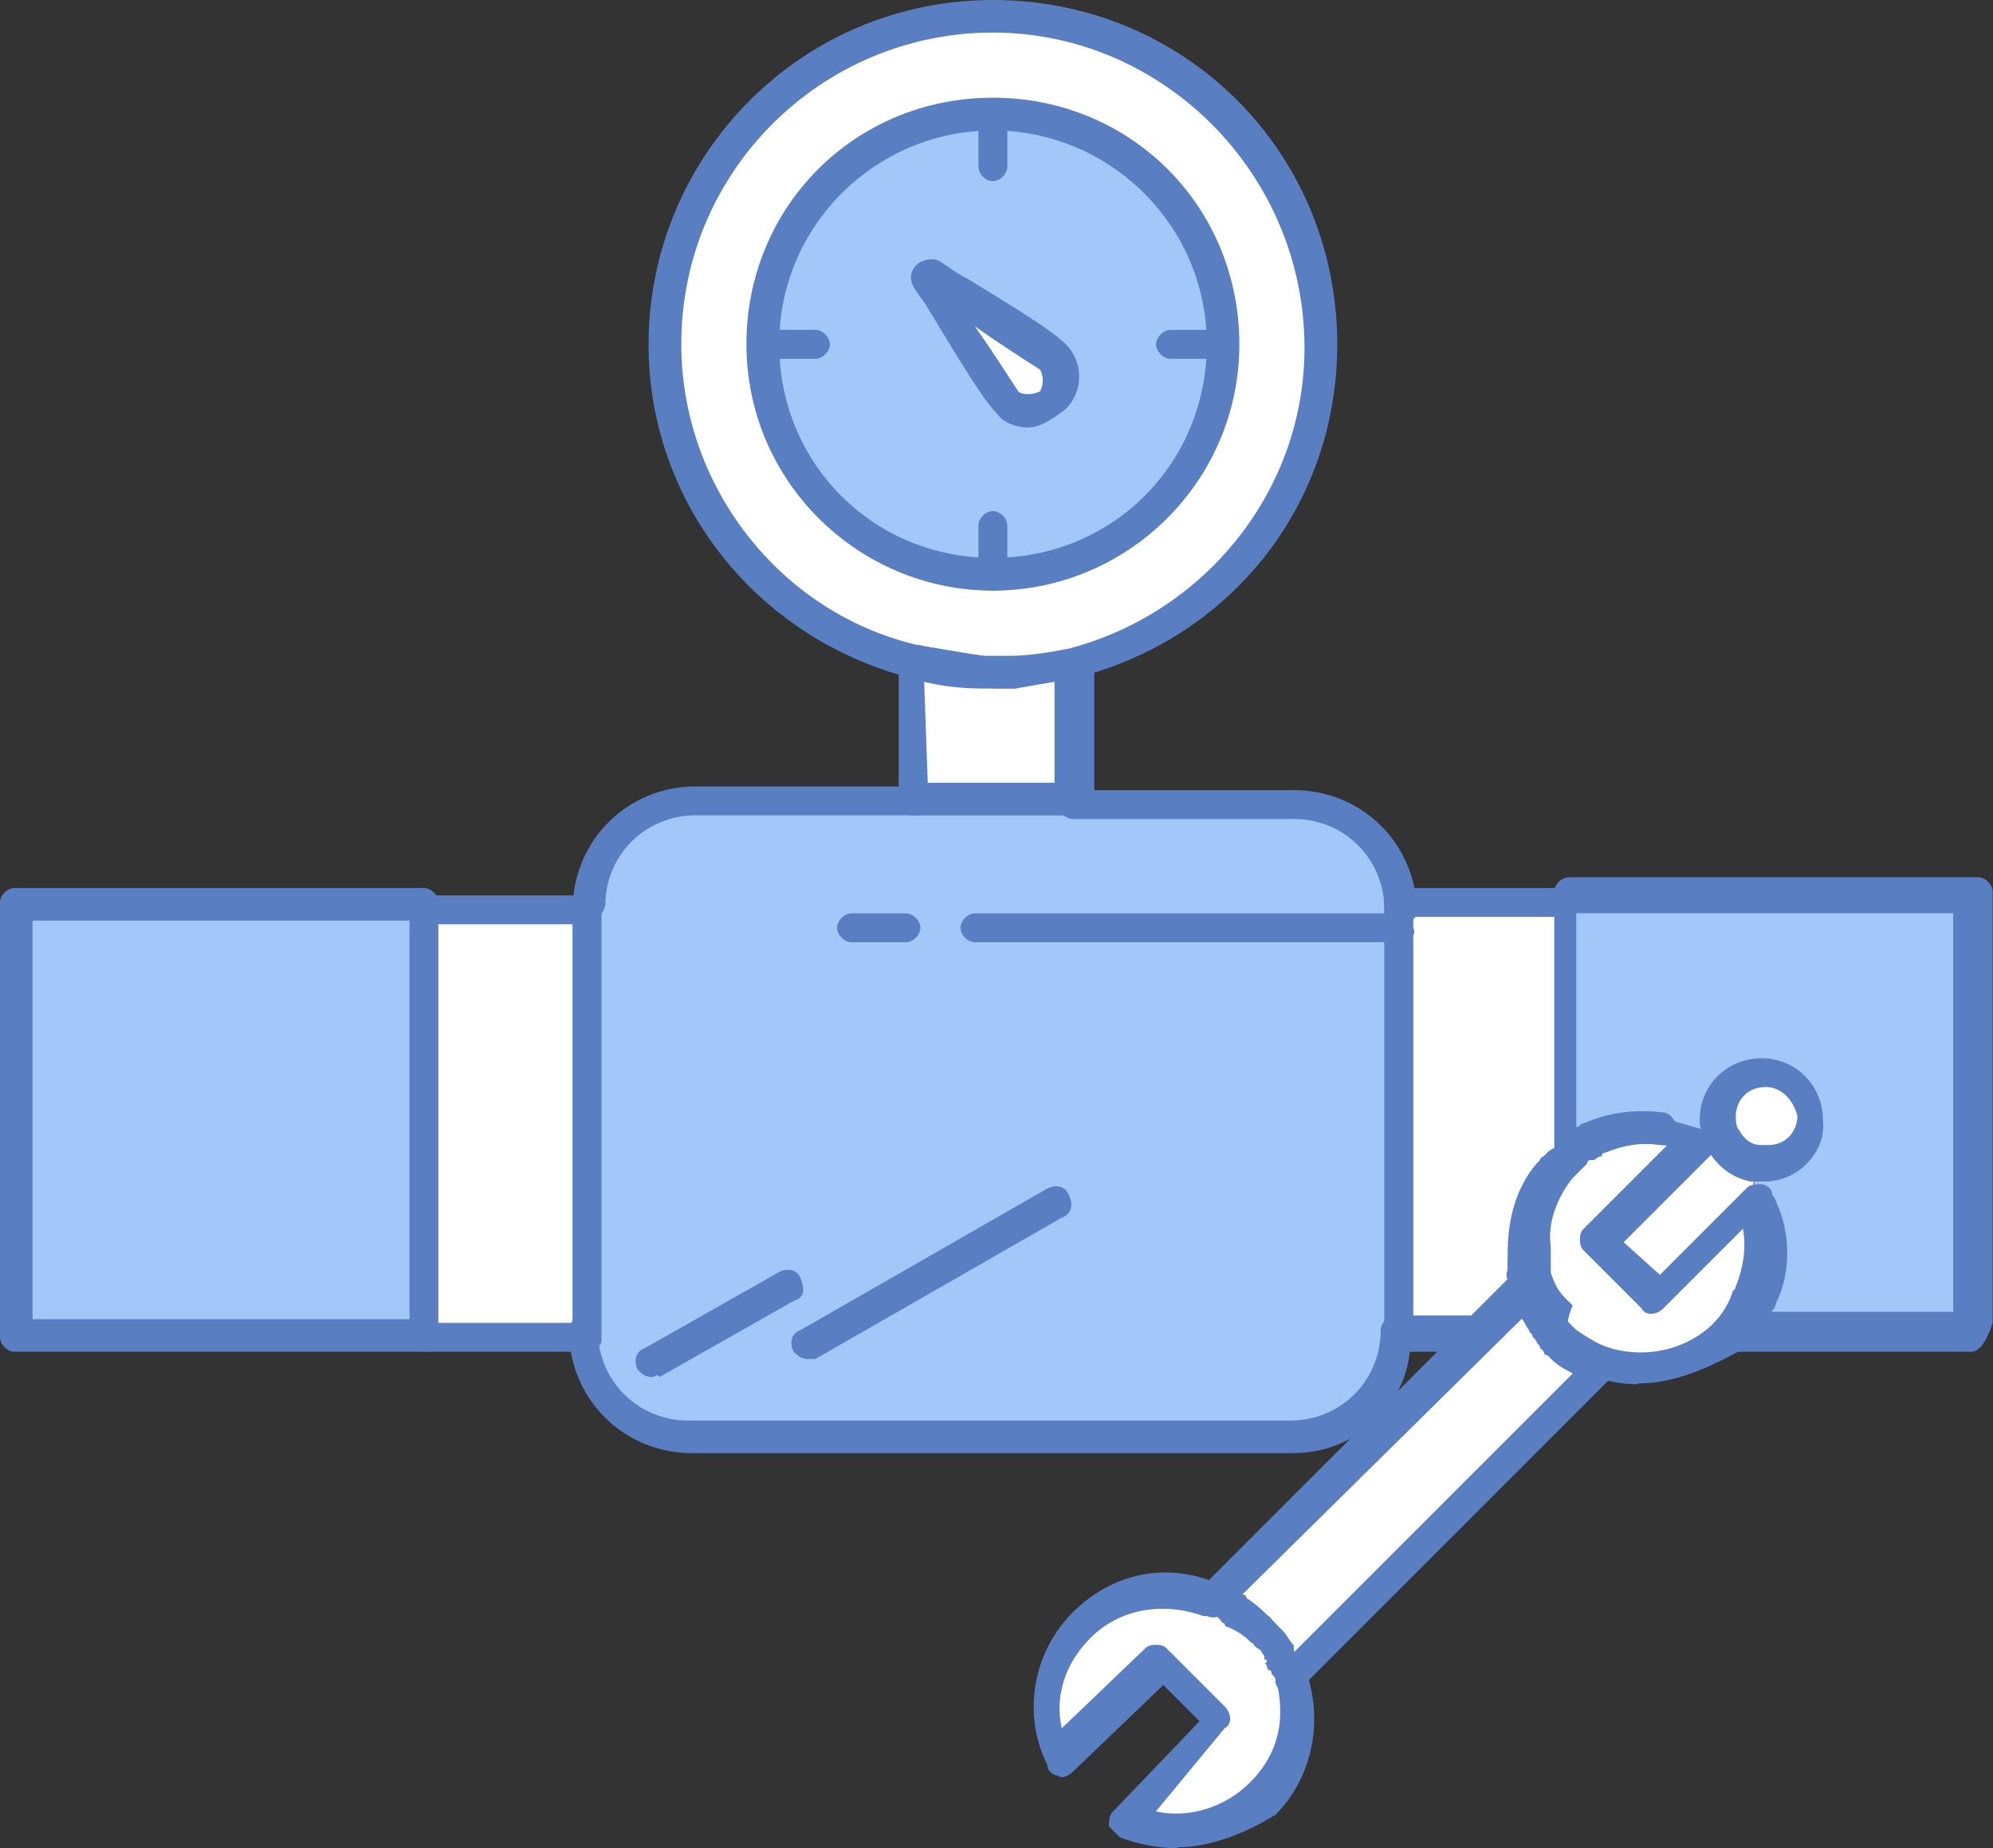 <?xml version="1.0" encoding="UTF-8"?>
<svg id="Layer_2" data-name="Layer 2" xmlns="http://www.w3.org/2000/svg" viewBox="0 0 113.21 104.98">
  <rect x="0" y="0" width="113.21" height="104.98" fill="#333333" stroke="none"/>
  <defs>
    <style>
      .cls-1 {
        fill: #597fc2;
      }

      .cls-2 {
        fill: #fff;
      }

      .cls-3 {
        fill: #a3c7f9;
      }
    </style>
  </defs>
  <g id="Layer_1-2" data-name="Layer 1">
    <g>
      <path class="cls-2" d="M56.4,38.08h1.24c1.23,0,2.26-.21,3.29-.62v7.82h-9.06v-7.82c1.23.41,2.68.41,3.91.62h.62Z"/>
      <path class="cls-2" d="M100.25,60.93c1.44,0,2.68,1.23,2.68,2.68s-1.24,2.68-2.68,2.68h-.62c-.82-.21-1.44-.62-1.85-1.23-.21-.41-.41-.82-.41-1.24.21-1.85,1.44-2.88,2.88-2.88Z"/>
      <path class="cls-2" d="M59.7,20.38c.62.62.62,1.85,0,2.47-.62.62-1.85.62-2.47,0-1.03-1.03-3.5-5.56-4.53-7,1.44.82,5.97,3.5,7,4.53Z"/>
      <path class="cls-3" d="M56.4,6.59c7.2,0,12.97,5.76,12.97,12.97s-5.77,12.97-12.97,12.97-12.97-5.76-12.97-12.97,5.76-12.97,12.97-12.97ZM59.7,22.85c.62-.62.62-1.85,0-2.47-1.03-1.03-5.56-3.5-7-4.53,1.03,1.44,3.5,5.97,4.53,7,.62.62,1.65.62,2.47,0Z"/>
      <path class="cls-2" d="M56.4,1.03c10.29,0,18.53,8.23,18.53,18.53,0,8.65-5.97,16.06-14,18.11h0c-1.03.21-2.26.41-3.29.62h-1.85c-1.44,0-2.68-.21-3.91-.62h0c-8.03-2.06-14-9.26-14-18.11,0-10.29,8.23-18.53,18.53-18.53ZM69.37,19.56c0-7.2-5.77-12.97-12.97-12.97s-12.97,5.76-12.97,12.97,5.76,12.97,12.97,12.97,12.97-5.76,12.97-12.97Z"/>
      <path class="cls-2" d="M73.28,95.1c.82,2.27.21,4.94-1.65,6.79-2.06,2.06-5.15,2.47-7.62,1.44l5.76-5.76-3.29-3.29-5.76,5.76c-1.24-2.47-.62-5.56,1.44-7.62s4.94-2.47,7.41-1.44c0,0,.21,0,.21.21h0s.21,0,.21.21h0l.21.21c.41.21,1.03.62,1.44,1.03l.21.21.21.21c.21.21.41.62.62.82v.21s0,.21.21.21v.21s0,.21.21.41v.21c.21-.21.21,0,.21,0h0Z"/>
      <path class="cls-2" d="M94.28,64.22c.62,0,1.23.21,1.85.62l-5.77,5.77,3.29,3.29,5.76-5.76c.21.21.21.41.21.62.41,1.44.41,3.09-.21,4.73,0,.21-.21.21-.21.41-.41.62-.82,1.23-1.24,1.85-2.47,2.47-6.38,2.68-9.06.41h0l-.21-.21-.21-.21-.21-.21-.21-.21s0-.21-.21-.21c0-.21-.21-.21-.21-.41-.41-.62-.62-1.24-.82-1.85v-1.03h0v-.21h0v-.21c0-1.65.41-3.29,1.44-4.53.21-.21.41-.41.41-.62l.21-.21.21-.21.21-.21s.21,0,.21-.21c0,0,.21,0,.21-.21.21-.21.41-.21.62-.41,0,0,.21,0,.21-.21,1.03-.41,2.26-.62,3.7-.41Z"/>
      <path class="cls-2" d="M90.98,77.4l-17.7,17.7q0-.21-.21-.41v-.21s0-.21-.21-.41v-.21s0-.21-.21-.21v-.21c-.21-.21-.41-.62-.62-.82l-.21-.21-.21-.21c-.41-.41-.82-.82-1.44-1.03l-.21-.21h0s-.21,0-.21-.21h0s-.21,0-.21-.21c-.21,0-.41-.21-.41-.21l15.03-15.03h0l2.68-2.68c.21.62.41,1.23.82,1.85,0,.21.21.21.21.41,0,0,0,.21.21.21l.21.21.21.21.21.21.21.21h0c.62.82,1.44,1.23,2.06,1.44Z"/>
      <path class="cls-2" d="M97.98,64.84c.41.62,1.03,1.24,1.85,1.24l-.41,2.06-5.76,5.76-3.29-3.29,5.77-5.77h1.85Z"/>
      <polygon class="cls-2" points="33.35 51.46 33.35 75.54 33.35 75.75 24.29 75.75 24.29 51.26 33.35 51.26 33.35 51.46"/>
      <path class="cls-2" d="M88.51,51.26v14.82l-.21.21c-.21.21-.41.41-.41.62-1.03,1.24-1.65,2.88-1.44,4.53v.21h0v.21h0v1.03l-2.68,2.68h-4.53v-24.29h9.26Z"/>
      <path class="cls-3" d="M79.46,52.49v23.06c0,3.29-2.68,5.97-5.97,5.97h-34.17c-3.29,0-5.97-2.68-5.97-5.97v-24.08c0-3.29,2.68-5.97,5.97-5.97h34.17c3.29,0,5.97,2.68,5.97,5.97v1.03Z"/>
      <path class="cls-3" d="M97.57,63.4c0,.41.21.82.41,1.23l-1.85.21c-.62-.21-1.24-.41-1.85-.62-1.23-.21-2.68,0-3.91.62,0,0-.21,0-.21.21-.21,0-.41.21-.62.41,0,0-.21,0-.21.21,0,0-.21,0-.21.21l-.21.21-.21.21v-14.82h23.26v24.5h-14c.62-.62,1.03-1.23,1.24-1.85,0-.21.21-.21.21-.41.62-1.44.62-3.09.21-4.74,0-.21-.21-.41-.21-.62l.41-2.06h.62c1.44,0,2.68-1.23,2.68-2.68s-1.23-2.68-2.68-2.68c-1.65,0-2.88,1.03-2.88,2.47Z"/>
      <rect class="cls-3" x=".82" y="51.26" width="23.26" height="24.5"/>
      <path class="cls-1" d="M73.49,82.54h-34.17c-3.91,0-7-3.09-7-7,0-.41.41-.82.82-.82s.82.41.82.82c0,2.88,2.26,5.15,5.15,5.15h34.17c2.88,0,5.15-2.26,5.15-5.15,0-.41.41-.82.82-.82s.82.41.82.82c.41,3.91-2.88,7-6.59,7Z"/>
      <path class="cls-1" d="M79.46,52.49c-.41,0-.82-.41-.82-.82,0-2.88-2.27-5.15-5.15-5.15h-12.56c-.41,0-.82-.41-.82-.82s.41-.82.82-.82h12.56c3.91,0,7,3.09,7,7,0,.21-.41.62-1.03.62Z"/>
      <path class="cls-1" d="M33.35,52.49c-.41,0-.82-.41-.82-.82,0-3.91,3.09-7,7-7h12.56c.41,0,.82.41.82.82s-.41.82-.82.82h-12.56c-2.88,0-5.15,2.26-5.15,5.15-.21.62-.62,1.03-1.03,1.03Z"/>
      <path class="cls-1" d="M83.98,76.78h-4.53c-.41,0-.82-.41-.82-.82v-24.7c0-.41.41-.82.82-.82h9.06c.41,0,.82.41.82.82s-.41.82-.82.82h-8.23v22.64h3.29l2.06-2.06h0c-.21-.41.21-1.03.62-1.03.41-.21,1.03.21,1.03.62v.21h0v.21c.21.41,0,.62-.21,1.03l-2.68,2.68c0,.21-.21.41-.41.41Z"/>
      <path class="cls-1" d="M86.46,73.07c-.41,0-.82-.21-.82-.82v-.41c0-.41.21-1.03.82-1.03.41,0,1.03.21,1.03.82v.21c0,.82-.41,1.23-1.03,1.23.21,0,0,0,0,0Z"/>
      <path class="cls-1" d="M86.46,72.87c-.41,0-.82-.41-.82-.82v-.41c0-.41.41-1.03.82-1.03s1.03.21,1.03.82h0v.21c0,.62-.41,1.23-1.03,1.23h0Z"/>
      <path class="cls-1" d="M86.46,72.46c-.41,0-.82-.41-.82-.82v-.41c0-1.85.41-3.7,1.65-5.15.41-.41.82-.41,1.24-.21.41.41.41.82.21,1.24-.82,1.03-1.44,2.47-1.23,3.91v.21c-.21.82-.41,1.23-1.03,1.23h0Z"/>
      <path class="cls-1" d="M88.31,67.11c-.21,0-.41,0-.62-.21-.41-.41-.41-1.03,0-1.23l.21-.21c.41-.41,1.03-.41,1.23,0,.41.41.41,1.03,0,1.23l-.21.21c-.21.21-.41.21-.62.21Z"/>
      <path class="cls-1" d="M111.98,76.78h-14c-.41,0-.62-.21-.82-.62-.21-.41,0-.82.21-1.03.41-.41.82-1.03,1.03-1.65,0-.21.21-.21.21-.41.62-1.23.62-2.68.21-4.12-.21-.41,0-1.03.62-1.23.41-.21,1.03,0,1.23.62.62,1.65.62,3.7-.21,5.35,0,.21-.21.41-.21.41,0,.21-.21.41-.21.41h10.91v-22.64h-21.41v12.15h0c.21,0,.21-.21.41-.21,1.44-.62,2.88-.82,4.53-.62.41,0,.82.62.82,1.03s-.62.82-1.03.82c-1.23-.21-2.26,0-3.29.41h-.21c-.21,0-.41.21-.41.21h0l-.21.21-.21.21c-.21.21-.62.21-1.03.21-.41-.21-.62-.41-.62-.82v-14.82c0-.41.41-.82.82-.82h23.26c.41,0,.82.41.82.82v24.49c-.41,1.24-.82,1.65-1.24,1.65Z"/>
      <path class="cls-1" d="M33.35,76.78h-9.06c-.41,0-.82-.41-.82-.82s.41-.82.82-.82h8.23v-22.64h-8.23c-.41,0-.82-.41-.82-.82s.41-.82.82-.82h9.06c.41,0,.82.41.82.82v24.49c0,.21-.41.62-.82.62Z"/>
      <path class="cls-1" d="M24.29,76.78H.82c-.41,0-.82-.41-.82-.82v-24.7c0-.41.41-.82.82-.82h23.26c.41,0,.82.41.82.82v24.5c.21.62-.21,1.03-.62,1.03ZM1.85,74.93h21.41v-22.64H1.85v22.64Z"/>
      <path class="cls-1" d="M60.93,46.32h-9.06c-.41,0-.82-.41-.82-.82v-7.82c0-.21.21-.62.41-.82.21-.21.62-.21.82-.21,1.24.41,2.47.41,3.71.62h1.65c1.03,0,2.06-.21,3.29-.41.21,0,.62,0,.82.21.21.21.41.41.41.82v7.82c-.21.21-.62.62-1.24.62ZM52.7,44.46h7.2v-5.76c-.82.21-1.65.21-2.47.21h-1.85c-1.03,0-2.06-.21-3.09-.41l.21,5.97h0Z"/>
      <path class="cls-1" d="M56.4,10.29c-.41,0-.82-.41-.82-.82v-2.88c0-.41.41-.82.82-.82s.82.41.82.82v2.88c0,.41-.41.82-.82.82Z"/>
      <path class="cls-1" d="M69.37,20.38h-2.88c-.41,0-.82-.41-.82-.82s.41-.82.82-.82h2.88c.41,0,.82.41.82.82s-.21.82-.82.82Z"/>
      <path class="cls-1" d="M56.4,33.55c-.41,0-.82-.41-.82-.82v-2.88c0-.41.41-.82.82-.82s.82.41.82.82v2.88c0,.41-.41.82-.82.82Z"/>
      <path class="cls-1" d="M46.32,20.38h-2.88c-.41,0-.82-.41-.82-.82s.41-.82.82-.82h2.88c.41,0,.82.41.82.82s-.41.82-.82.82Z"/>
      <path class="cls-1" d="M58.46,24.29c-.62,0-1.44-.21-1.85-.82-.82-.82-2.27-3.29-3.91-5.97-.21-.41-.62-.82-.82-1.24-.21-.41-.21-.82.21-1.24.21-.21.82-.41,1.23-.21.41.21.82.62,1.65,1.03,2.68,1.65,4.73,2.88,5.56,3.7,1.03,1.03,1.03,2.68,0,3.7-.82.62-1.44,1.03-2.06,1.03ZM55.37,18.53c1.03,1.44,2.06,3.09,2.47,3.7.21.21.82.21,1.24,0,.21-.41.21-.82,0-1.23-.62-.41-2.27-1.44-3.71-2.47Z"/>
      <path class="cls-1" d="M56.4,39.11h-.62c-1.44,0-2.88-.21-4.12-.62-8.64-2.26-14.82-9.88-14.82-18.94C36.85,8.85,45.49,0,56.4,0s19.56,8.65,19.56,19.56c0,9.06-5.97,16.67-14.82,18.94-1.24.21-2.27.41-3.5.62h-1.24ZM56.4,1.85c-9.67,0-17.7,7.82-17.7,17.7,0,8.03,5.56,15.23,13.38,17.08,1.23.21,2.47.41,3.7.62h1.65c1.03,0,2.27-.21,3.29-.41,7.82-2.06,13.38-9.06,13.38-17.08,0-9.88-8.03-17.91-17.7-17.91Z"/>
      <path class="cls-1" d="M56.4,33.55c-7.61,0-14-6.18-14-14s6.17-14,14-14,14,6.18,14,14-6.38,14-14,14ZM56.4,7.41c-6.59,0-12.14,5.35-12.14,12.14s5.35,12.14,12.14,12.14,12.15-5.35,12.15-12.14-5.56-12.14-12.15-12.14Z"/>
      <path class="cls-1" d="M79.46,53.52h-24.08c-.41,0-.82-.41-.82-.82s.41-.82.82-.82h24.08c.41,0,.82.41.82.82.21.41-.21.82-.82.82Z"/>
      <path class="cls-1" d="M51.46,53.52h-3.09c-.41,0-.82-.41-.82-.82s.41-.82.82-.82h3.09c.41,0,.82.41.82.82s-.41.82-.82.82Z"/>
      <path class="cls-1" d="M37.05,78.22c-.41,0-.62-.21-.82-.41-.21-.41-.21-1.03.41-1.24l7.62-4.32c.41-.21,1.03-.21,1.24.41.21.62.21,1.03-.41,1.23l-7.62,4.32c-.21-.21-.21,0-.41,0Z"/>
      <path class="cls-1" d="M45.9,77.19c-.41,0-.62-.21-.82-.41-.21-.41-.21-1.03.41-1.24l14-8.03c.41-.21,1.03-.21,1.24.41.21.41.21,1.03-.41,1.24l-14,8.03h-.41Z"/>
      <path class="cls-1" d="M100.25,67.11h-.82c-1.03-.21-1.85-.82-2.47-1.85-.21-.62-.41-1.03-.41-1.65,0-2.06,1.65-3.5,3.5-3.5,2.06,0,3.5,1.65,3.5,3.5.21,1.85-1.44,3.5-3.29,3.5ZM100.25,61.75c-1.03,0-1.65.82-1.65,1.65,0,.21,0,.62.21.82.21.41.62.82,1.23.82h.41c1.03,0,1.65-.82,1.65-1.65-.21-.82-.82-1.65-1.85-1.65Z"/>
      <path class="cls-1" d="M93.04,78.63c-1.65,0-3.5-.62-4.94-1.65q-.21-.21-.21-.41c-.21,0-.41-.21-.41-.21q-.21-.21-.21-.41s0-.21-.21-.21c0-.21-.21-.21-.21-.41-.41-.62-.82-1.24-1.03-2.06v-1.03h0v-.21h0v-.41c0-1.85.41-3.71,1.65-5.15.21-.21.41-.41.62-.62l.21-.21.21-.21.21-.21s.21,0,.21-.21c0,0,.21,0,.21-.21.21-.21.41-.21.62-.41.21,0,.21-.21.41-.21,1.44-.62,2.88-.82,4.53-.62.62.21,1.44.41,2.06.62.21.21.41.41.62.62,0,.21,0,.62-.21.82l-4.94,4.94,2.06,1.85,4.94-4.94c.21-.21.62-.21.82-.21s.62.21.62.62c.21.21.21.41.41.82.62,1.65.62,3.7-.21,5.35,0,.21-.21.41-.21.41-.41.82-.82,1.44-1.44,2.06-2.27,1.24-4.12,2.06-6.18,2.06ZM89.13,75.34q.21,0,.41.21c2.26,1.85,5.76,1.65,7.82-.41.41-.41.82-1.03,1.03-1.65,0-.21.21-.21.21-.41.41-1.03.62-2.26.41-3.29l-4.53,4.53c-.41.41-1.03.41-1.23,0l-3.29-3.29c-.21-.21-.21-.41-.21-.62s0-.41.21-.62l4.73-4.73h-.21c-1.23-.21-2.26,0-3.29.41,0,0-.21,0-.21.21-.21,0-.41.21-.41.21h-.21s-.21,0-.21.21h0l-.21.21-.21.21q-.21.21-.41.41c-.82,1.03-1.44,2.47-1.23,3.91v.21h0v.21h0v.41h0v.62h0c.21.62.41,1.03.82,1.44h0l.21.21h0l.21.21q-.41,1.03-.21,1.24Z"/>
      <path class="cls-1" d="M88.72,77.19c-.21,0-.41,0-.62-.21l-.21-.21c-.41-.41-.41-.82,0-1.24.41-.41.82-.41,1.23,0,0,0,.21,0,.21.21.41.41.41.82.21,1.23-.21,0-.41.21-.82.21Z"/>
      <path class="cls-1" d="M66.9,104.98c-1.03,0-2.27-.21-3.29-.62-.21-.21-.41-.41-.62-.62,0-.21,0-.62.21-.82l4.94-5.15-2.06-2.06-5.15,4.94c-.21.21-.62.41-.82.21-.21,0-.62-.21-.62-.62-1.44-2.88-.82-6.38,1.44-8.65,2.27-2.26,5.35-2.88,8.23-1.65,0,0,.21,0,.21.21.41.21.62.82.41,1.23-.21.41-.82.62-1.23.41h-.21c-2.27-.82-4.74-.41-6.38,1.23-1.44,1.44-2.06,3.29-1.65,5.15l4.73-4.53c.21-.21.41-.21.62-.21s.41,0,.62.21l3.29,3.29c.41.41.41,1.03,0,1.23l-3.91,4.73c1.85.41,3.91-.21,5.35-1.65,1.65-1.65,2.06-3.7,1.44-5.97q0-.21-.21-.21h0s0-.21-.21-.21h0c-.21-.41,0-1.03.41-1.24.41-.21,1.03,0,1.23.41,0,0,0,.21.21.21,0,.21.21.21.21.41v.21c0,.21.21.21.21.41.82,2.68.21,5.76-1.85,7.82-1.65,1.03-3.71,1.85-5.56,1.85Z"/>
      <path class="cls-1" d="M72.66,94.89c-.41,0-.62-.21-.82-.41h0l.82-.41.82-.41-.82.41.82-.41v.21c.21.41,0,1.03-.41,1.23,0-.21-.21-.21-.41-.21Z"/>
      <path class="cls-1" d="M72.05,93.87c-.21,0-.62-.21-.82-.41,0,0,0-.21-.21-.21-.41-.41-.41-1.03,0-1.24.41-.41,1.03-.41,1.23,0l.21.21c.41.41.21,1.03-.21,1.23.21.41,0,.41-.21.41Z"/>
      <path class="cls-1" d="M71.63,93.45c-.21,0-.41,0-.62-.21-.41-.41-.82-.62-1.24-.82,0,0-.21,0-.21-.21-.41-.21-.62-.82-.41-1.24.21-.41.82-.62,1.24-.41.21,0,.21.21.41.21.62.41,1.03.82,1.44,1.23.41.41.41,1.03,0,1.24-.21,0-.41.21-.62.21Z"/>
      <path class="cls-1" d="M69.99,92.22h-.41s-.21,0-.21-.21c-.41-.21-.62-.82-.41-1.23.21-.41.82-.62,1.23-.41,0,0,.21,0,.21.21.41.21.62.82.41,1.24-.21.21-.41.41-.82.41Z"/>
      <path class="cls-1" d="M73.28,96.13h-.21c-.41,0-.62-.41-.62-.62s0-.21-.21-.41v-.21s0-.21-.21-.21v-.21s0-.21-.21-.21v-.21c-.21-.21-.21-.41-.41-.62,0,0,0-.21-.21-.21l-.21-.21c-.41-.41-.82-.62-1.24-.82,0,0-.21,0-.21-.21h0s-.21,0-.21-.21h-.21c-.21,0-.21-.21-.41-.21s-.62-.41-.62-.62c0-.41,0-.62.21-.82l17.7-17.7c.21-.21.62-.41.82-.21.41,0,.62.41.62.62.21.62.41,1.03.82,1.44l.21.21.21.21.21.21.21.21.21.21.21.21h0c.62.41,1.23.82,1.85,1.03.21,0,.62.41.62.62,0,.41,0,.62-.21.82l-17.91,17.91c-.21,0-.41.21-.62.21ZM70.6,90.57s.21,0,.21.21c.62.41,1.03.82,1.44,1.23l.41.41.21.21c.21.21.41.62.62.82v.41l15.85-15.85c-.41-.21-.82-.41-1.23-.82h0l-.21-.21c-.21,0-.21-.21-.21-.21l-.21-.21h0c0-.21-.21-.21-.21-.41l-.21-.21h0c0-.21-.21-.21-.21-.41-.21-.21-.21-.41-.41-.62l-15.85,15.64Z"/>
    </g>
  </g>
</svg>